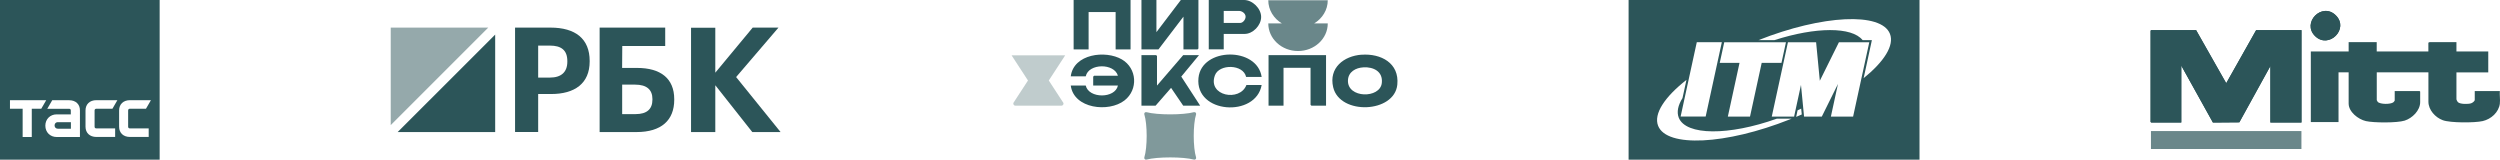 <?xml version="1.0" encoding="UTF-8"?> <svg xmlns="http://www.w3.org/2000/svg" id="Layer_2" data-name="Layer 2" viewBox="0 0 479.17 30.6"><defs><style> .cls-1, .cls-2, .cls-3, .cls-4, .cls-5, .cls-6 { fill: #2c5559; } .cls-2 { opacity: .5; } .cls-2, .cls-3 { fill-rule: evenodd; } .cls-4 { opacity: .7; } .cls-5 { opacity: .3; } .cls-6 { opacity: .6; } </style></defs><g id="Layer_1-2" data-name="Layer 1"><path class="cls-1" d="M11.08,23.41c-.35,0-.62.26-.62.63s.26.63.62.63h2.51v-1.25h-2.51ZM11.08,23.41c-.35,0-.62.26-.62.63s.26.63.62.63h2.51v-1.25h-2.51ZM0,0v30.6h30.6V0H0ZM6.09,20.84v5.42h-1.75v-5.42H1.91v-1.64h6.95l-.95,1.64h-1.82ZM15.32,26.26h-4.46c-1.25,0-2.17-.92-2.17-2.17s.92-2.17,2.17-2.17h2.71v-.75c0-.2-.11-.32-.32-.32h-4.19l.95-1.64h3.26c1.24,0,2.07.78,2.05,1.96v5.09ZM18.47,24.61h3.6v1.64h-3.6c-1.25,0-2.08-.77-2.08-1.96v-3.12c0-1.19.81-1.97,2.08-1.97h4.03l-.95,1.64h-3.08c-.2,0-.34.13-.34.32v3.13c0,.22.14.32.34.32ZM24.91,24.61h3.59v1.64h-3.59c-1.26,0-2.08-.77-2.08-1.96v-3.12c0-1.19.81-1.97,2.08-1.97h4.02l-.95,1.64h-3.08c-.2,0-.34.13-.34.32v3.13c0,.22.14.32.34.32ZM10.46,24.04c0,.37.26.63.62.63h2.51v-1.25h-2.51c-.35,0-.62.26-.62.63Z"></path><g><path class="cls-1" d="M205.23,16.4h2.87c.58,2.52,5.63,2.52,6.17,0h-4.74v-1.71l.17-.17h4.57c-.69-2.45-5.62-2.41-6.17.11h-2.87c.55-4.31,6.66-5.07,9.8-3.24,2.91,1.7,3.16,5.79.5,7.86-3.02,2.35-9.72,1.6-10.3-2.86Z"></path><path class="cls-1" d="M260.97,10.49c3.69-.27,7.27,1.59,6.85,5.74-.55,5.46-11.01,5.88-12.29.5-.88-3.71,2.02-6,5.44-6.25ZM261.31,12.91c-1.47.08-2.87.86-2.95,2.46-.18,3.5,6.17,3.57,6.49.53.24-2.21-1.6-3.1-3.55-3Z"></path><polygon class="cls-1" points="221.65 0 221.65 6.16 226.33 0 229.7 0 229.7 9.3 229.53 9.47 226.83 9.47 226.83 3.19 222.04 9.47 218.78 9.47 218.78 0 221.65 0"></polygon><polygon class="cls-1" points="254.16 10.57 254.16 20.25 251.35 20.25 251.19 20.09 251.19 12.99 246.01 12.99 246.01 20.25 243.14 20.25 243.14 10.57 254.16 10.57"></polygon><path class="cls-1" d="M241.82,14.75h-2.98c-.53-2.48-5.17-2.53-5.98-.31-1.46,3.97,4.8,5.13,6.04,1.85h2.92c-1.12,6.29-12.82,5.53-12.11-1.36.6-5.88,11.25-6,12.11-.18Z"></path><polygon class="cls-1" points="221.76 16.4 226.78 10.57 229.81 10.57 226.41 14.68 230.03 20.25 226.78 20.25 224.46 16.84 221.49 20.25 218.78 20.25 218.78 10.57 221.6 10.57 221.76 10.73 221.76 16.4"></polygon><polygon class="cls-1" points="216.69 0 216.69 9.47 213.83 9.47 213.83 2.31 208.65 2.31 208.65 9.47 205.78 9.47 205.78 0 216.69 0"></polygon><path class="cls-1" d="M234.55,6.49v2.97h-2.87V0h6.78c1.59,0,3.26,1.62,3.26,3.25s-1.59,3.25-3.15,3.25h-4.02ZM234.55,4.4h3.14c.56,0,1.09-.7,1.05-1.26-.04-.6-.71-1.05-1.27-1.05h-2.92v2.31Z"></path><path class="cls-4" d="M254.5.05h-11.41c0,1.86,1.04,3.5,2.61,4.44h-2.61c0,2.92,2.55,5.29,5.7,5.29s5.7-2.37,5.7-5.29h-2.61c1.57-.94,2.61-2.58,2.61-4.44Z"></path><path class="cls-6" d="M228.84,30.59c-2.08-.56-7.02-.56-9.1,0-.26.07-.48-.17-.41-.42.6-1.91.6-6.34,0-8.25-.08-.25.15-.49.41-.42,2.08.56,7.02.56,9.1,0,.26-.07.48.17.41.42-.6,1.91-.6,6.34,0,8.25.08.25-.15.49-.41.42Z"></path><path class="cls-5" d="M203.78,19.65c.17.26-.02.6-.33.6h-8.85c-.3,0-.49-.34-.32-.6l2.75-4.22-3.14-4.82h10.27l-3.14,4.82,2.75,4.22Z"></path></g><path class="cls-1" d="M312.15,0v30.6h55.76V0h-55.76ZM329.62,12.05l.86-3.95h11.83l-.86,3.95h-3.79l-2.24,10.3h-4.25l2.24-10.3h-3.79ZM325.22,8.09h4.8l-.86,3.95-2.24,10.3h-4.8l2.24-10.3.86-3.95ZM343.04,22.89c-12.27,4.87-23.57,5.42-25.23,1.23-.91-2.3,1.26-5.54,5.43-8.81l-.76,3.49c-.86,1.38-1.14,2.67-.72,3.75,1.37,3.46,9.6,3.48,18.79.2h2.84c-.12.05-.24.1-.36.14ZM344.27,22.39l.27-1.25c.23-.11.46-.21.69-.32l.11,1.12c-.35.15-.71.31-1.07.46ZM350.92,22.35l1.36-6.26-3.1,6.26h-3.4l-.59-6.07-1.32,6.07h-4.28l2.24-10.3.86-3.95h5.4l.38,3.95.33,3.43,1.7-3.43,1.96-3.95h5.82l-.86,3.95-2.24,10.3h-4.28ZM357.2,14.99l.62-2.86.96-4.44h-1.78c-2.05-2.58-8.98-2.55-16.89,0h-3.06c12.25-4.85,23.53-5.4,25.19-1.21.88,2.23-1.13,5.34-5.05,8.51Z"></path><g><path class="cls-1" d="M447.69,2.93c-2.64-2.58-6.59,1.42-3.96,3.99s6.6-1.41,3.96-3.99ZM420.92,5.77h-8.61l-.11.11v17.49l.11.11h5.78v-10.89l6.06,10.9,5.06-.04,5.95-10.79v10.82h5.96V5.77h-8.68l-5.74,10.18-5.78-10.18Z"></path><path class="cls-1" d="M479.15,19.82c-.21,1.72-1.69,3.02-3.31,3.39-1.54.35-6.18.36-7.63-.17s-2.76-1.97-2.76-3.55v-5.63h-9.9v5.34s.15.28.18.32c.46.51,2.5.5,3.01.08.06-.05.25-.27.25-.32v-1.83h4.77l.11.11v2.01c0,1.62-1.52,3.09-2.98,3.55s-5.93.43-7.42.09-3.31-1.77-3.31-3.36v-5.98h-1.94v9.53h-5.31v-13.54h7.25v-1.79h5.38v1.79h9.9v-1.68l.25-.11h5.13v1.8h6.1v4.01h-6.1v5.12c0,.15.19.5.32.61.45.38,1.95.37,2.49.19.24-.08.7-.39.7-.66v-1.68h4.81c-.06.75.09,1.64,0,2.36Z"></path><rect class="cls-4" x="412.27" y="25.12" width="28.84" height="3.44"></rect><polygon class="cls-1" points="420.92 5.77 426.69 15.95 432.43 5.77 441.12 5.77 441.12 23.47 435.16 23.47 435.16 12.65 429.21 23.44 424.14 23.48 418.08 12.58 418.08 23.47 412.31 23.47 412.2 23.37 412.2 5.88 412.31 5.77 420.92 5.77"></polygon><path class="cls-1" d="M447.69,2.93c2.64,2.59-1.34,6.56-3.96,3.99s1.32-6.58,3.96-3.99Z"></path></g><g id="Page-1"><g id="Desk"><g id="Group-2"><g id="Group"><polygon id="Fill-1" class="cls-2" points="74.89 5.29 74.89 23.98 93.58 5.29 74.89 5.29"></polygon><polygon id="Fill-2" class="cls-3" points="76.22 25.31 94.91 25.31 94.91 6.63 76.22 25.31"></polygon></g><path id="Fill-3" class="cls-3" d="M105.41,14.87c2.17,0,3.33-1.06,3.33-3.05v-.11c0-2.13-1.21-2.97-3.33-2.97h-2.26v6.13h2.26ZM98.72,5.29h6.79c4.79,0,7.51,2.16,7.51,6.38v.11c0,4.23-2.89,6.24-7.37,6.24h-2.5v7.28h-4.43V5.29Z"></path><path id="Fill-5" class="cls-3" d="M121.84,21.87c2.13,0,3.21-.95,3.21-2.77v-.11c0-1.79-1.08-2.77-3.32-2.77h-2.48v5.66h2.59ZM122,25.31h-7.07V5.29h12.57v3.53h-8.23l-.03,4.2h2.89c4.45,0,7.1,1.99,7.1,5.99v.11c0,3.92-2.46,6.19-7.23,6.19h0Z"></path><polygon id="Fill-8" class="cls-3" points="132.45 5.32 137.1 5.32 137.1 13.93 144.27 5.29 149.21 5.29 141.09 14.77 149.61 25.31 144.19 25.31 137.1 16.34 137.1 25.31 132.45 25.31 132.45 5.32"></polygon></g></g></g></g></svg> 